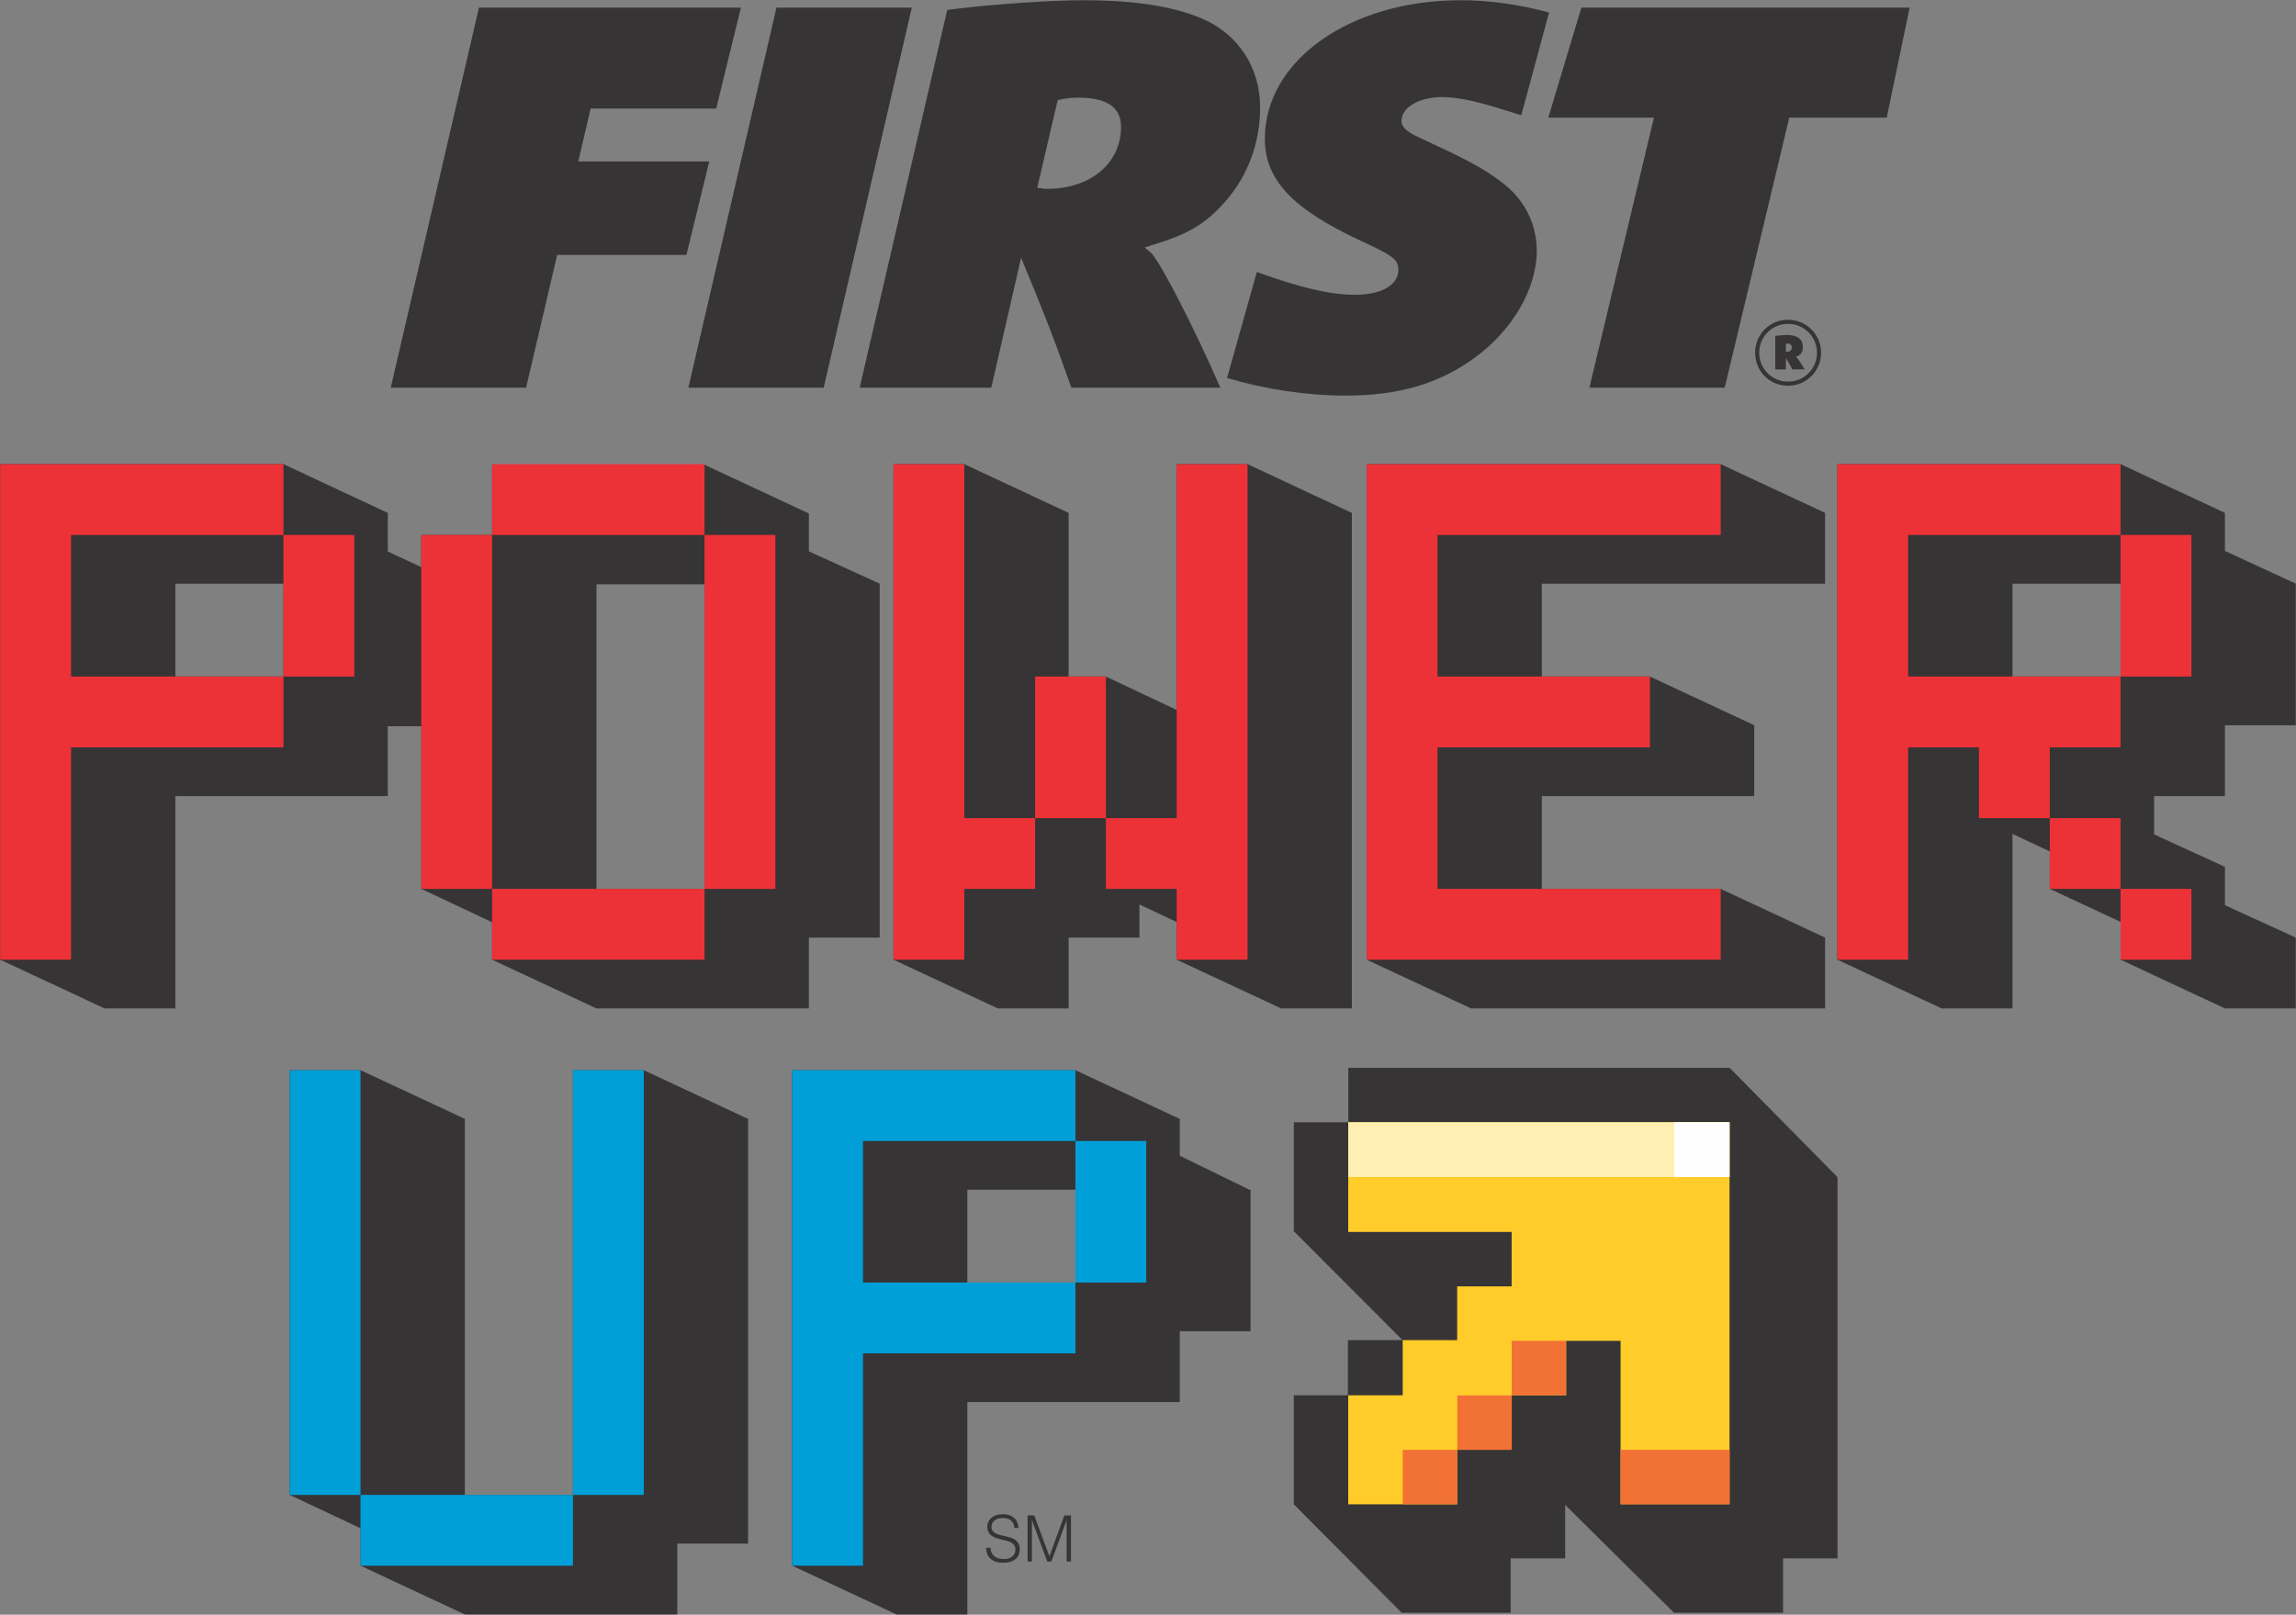 <?xml version="1.0" encoding="UTF-8"?>
<!DOCTYPE svg PUBLIC "-//W3C//DTD SVG 1.1//EN" "http://www.w3.org/Graphics/SVG/1.1/DTD/svg11.dtd">
<!-- Creator: CorelDRAW 2017 -->
<svg xmlns="http://www.w3.org/2000/svg" xml:space="preserve" width="5.001in" height="3.518in" version="1.1" style="shape-rendering:geometricPrecision; text-rendering:geometricPrecision; image-rendering:optimizeQuality; fill-rule:evenodd; clip-rule:evenodd"
viewBox="0 0 500100 351800"
 xmlns:xlink="http://www.w3.org/1999/xlink">
 <rect x="0" y="0" width="500100" height="351800" fill="#808080" stroke="none"/>
 <defs>
  <style type="text/css">
   <![CDATA[
    .fil4 {fill:#FEFEFE;fill-rule:nonzero}
    .fil0 {fill:#373435;fill-rule:nonzero}
    .fil2 {fill:#FFEFB3;fill-rule:nonzero}
    .fil1 {fill:#FFCC29;fill-rule:nonzero}
    .fil3 {fill:#F27135;fill-rule:nonzero}
    .fil5 {fill:#ED3237;fill-rule:nonzero}
    .fil6 {fill:#009FD7;fill-rule:nonzero}
   ]]>
  </style>
 </defs>
 <g id="Layer_x0020_1">
  <g id="_2961112055488">
   <polygon class="fil0" points="104323,1667 161375,1667 156006,23639 128652,23639 125950,35183 154486,35183 149514,55539 121355,55539 114595,84468 85112,84468 "/>
   <polygon class="fil0" points="169126,1667 198606,1667 179411,84468 149936,84468 "/>
   <path class="fil0" d="M228079 41144c9474,0 16102,-5587 16102,-13532 0,-4222 -3113,-6332 -9200,-6332 -1752,0 -2703,126 -4592,507l-4464 19104c948,126 1078,253 2154,253zm-21760 -38981l1888 -242c9478,-1123 21226,-1869 27722,-1869 10818,0 19197,1240 25560,3852 8104,3351 12982,10671 12982,19486 0,7568 -2575,14768 -7452,20352 -4183,4847 -7967,7206 -15807,9564l-1897 620c808,628 1083,869 1494,1244 2292,2600 9183,16020 15007,29299l-32458 0c-4194,-11803 -5407,-14906 -10951,-28314l-6491 28314 -28667 0 19069 -82304z"/>
   <polygon class="fil0" points="344444,1667 415947,1667 410956,25637 389724,25637 375668,84468 346192,84468 360247,25637 337246,25637 "/>
   <path class="fil0" d="M389271 76618c635,0 1003,-311 1003,-886 0,-567 -336,-867 -982,-867 -136,0 -157,0 -302,28l0 1697c113,28 165,28 281,28zm-2592 -3444c364,-32 431,-56 1139,-102 725,-65 1042,-96 1337,-96 2363,0 3535,917 3535,2665 0,1060 -454,1703 -1394,2057l-106 32c81,58 106,79 139,137 243,222 1075,1472 1772,2611l-2691 0c-558,-1028 -728,-1308 -1421,-2469l0 2469 -2311 0 0 -7306zm2789 9971c3496,0 6303,-2807 6303,-6274 0,-3508 -2807,-6311 -6303,-6311 -3485,0 -6287,2803 -6287,6279 0,3533 2778,6306 6287,6306zm0 -13475c3972,0 7190,3196 7190,7170 0,4004 -3197,7203 -7190,7203 -4037,0 -7172,-3146 -7172,-7203 0,-3999 3164,-7170 7172,-7170z"/>
   <path class="fil0" d="M327972 40400c-3374,-2732 -6893,-4843 -14067,-8192l-5806 -2729c-1893,-997 -2842,-1987 -2842,-3101 0,-2988 3793,-5225 8921,-5225 3854,0 8431,1124 17178,3978l6048 -22403c-6554,-1782 -12932,-2675 -19300,-2675 -24072,0 -42603,13160 -42603,30161 0,8942 5950,15274 20831,22221 7029,3229 8254,4096 8254,6328 0,3356 -3651,5465 -9603,5465 -5276,0 -12040,-1614 -21226,-4968l-7 0 -6480 23093c8289,2469 17349,3840 25822,3840 11493,0 20274,-2596 27848,-8056 8376,-5961 13788,-15147 13788,-23471 0,-5587 -2432,-10674 -6759,-14267z"/>
   <polygon class="fil0" points="376732,232654 293678,232654 293678,244518 281808,244518 281808,268248 305496,291979 293590,291979 293590,303994 281808,303994 281808,327752 305317,351396 329048,351396 329048,339530 340911,339530 340911,327876 364642,351396 388374,351396 388374,339530 400239,339530 400239,256474 "/>
   <polygon class="fil1" points="376714,244514 293660,244514 293660,268409 329256,268409 329256,280272 317390,280272 317390,291982 305525,291982 305525,304002 293660,304002 293660,327752 317390,327752 317390,315868 329256,315868 329256,304002 341121,304002 341121,292137 352983,292137 352983,327728 376714,327728 "/>
   <polygon class="fil2" points="293683,256444 376714,256444 376714,244514 293683,244514 "/>
   <polygon class="fil3" points="329272,303993 341137,303993 341137,292129 329272,292129 "/>
   <polygon class="fil3" points="352993,327754 376740,327754 376740,315890 352993,315890 "/>
   <polygon class="fil3" points="317426,315892 329292,315892 329292,304029 317426,304029 "/>
   <polygon class="fil3" points="305535,327752 317400,327752 317400,315887 305535,315887 "/>
   <polygon class="fil4" points="364694,256444 376714,256444 376714,244514 364694,244514 "/>
   <polygon class="fil0" points="124796,233168 124796,325707 101252,325707 101252,243785 78526,233168 63104,233168 63104,325707 78526,332970 78526,341130 101252,351747 147522,351747 147522,336324 162946,336324 162946,243785 140219,233168 "/>
   <path class="fil0" d="M446472 147400l-8129 0 0 -20231 23550 0 0 20231 -15421 0zm53578 -20231l-15432 -7129 0 -8293 -22725 -10618 -61698 0 0 107964 22725 10618 15424 0 0 -38018 8129 3811 0 8165 15421 7196 0 8228 22725 10618 15422 0 0 -15426 -15422 -7065 0 -8354 -15422 -7068 0 -8356 15422 0 0 -15426 -4 -3 4 -6 0 8 15422 0 0 -30825 10 -21z"/>
   <polygon class="fil0" points="359375,101129 297683,101129 297683,209093 320408,219711 397526,219711 397526,204285 374797,193669 335831,193669 335831,173442 382100,173442 382100,158015 359375,147400 335831,147400 335831,127169 397526,127169 397526,111747 374797,101129 "/>
   <path class="fil0" d="M218818 279438l-8121 0 0 -20230 23544 0 0 20230 -15424 0zm38150 -27629l0 -8024 -22726 -10617 -61696 0 0 107962 22728 10617 15424 0 0 -46268 46271 0 0 -15428 15422 0 0 -30843 -254 0 -15168 -7400z"/>
   <polygon class="fil0" points="256306,101129 256306,154689 240882,147400 232761,147400 232761,111747 210035,101129 194610,101129 194610,209093 217333,219711 232761,219711 232761,204285 248185,204285 248185,197064 256306,200886 256306,209093 279031,219711 294454,219711 294454,111747 271728,101129 "/>
   <path class="fil0" d="M61742 131981l0 15419 -23544 0 0 -20231 23544 0 0 4811zm83594 -4679l8118 0 0 66368 -23541 0 0 -61620 17 -68 0 -4679 15405 0zm-60870 46140l0 -15214 7296 0 0 35441 15424 7259 0 8165 22728 10618 46270 0 0 -15426 15424 0 0 -77115 -15424 -7044 0 -8247 -22729 -10617 -46269 0 0 15291 -15424 0 0 7014 -7296 -3403 0 -8415 -22724 -10618 -61692 0 0 107964 22724 10618 15424 0 0 -46269 46268 0z"/>
   <polygon class="fil5" points="61742,131981 61742,147400 77165,147400 77165,116552 61742,116552 "/>
   <polygon class="fil5" points="30896,147400 15474,147400 15474,116552 61742,116552 61742,101129 50,101129 50,209093 15474,209093 15474,162825 61742,162825 61742,147400 "/>
   <polygon class="fil5" points="153454,131981 153454,193669 168881,193669 168881,116552 153454,116552 "/>
   <polygon class="fil5" points="107186,162825 107186,116552 91762,116552 91762,193669 107186,193669 "/>
   <polygon class="fil5" points="122609,193669 107186,193669 107186,209093 153454,209093 153454,193669 "/>
   <polygon class="fil5" points="138032,116552 153454,116552 153454,101129 107186,101129 107186,116552 "/>
   <polygon class="fil5" points="240882,147400 225458,147400 225458,178249 240882,178249 "/>
   <polygon class="fil5" points="210035,162825 210035,101129 194610,101129 194610,209093 210035,209093 210035,193669 225458,193669 225458,178249 210035,178249 "/>
   <polygon class="fil5" points="256306,116552 256306,178249 240882,178249 240882,193669 256306,193669 256306,209093 271728,209093 271728,101129 256306,101129 "/>
   <polygon class="fil5" points="343950,101129 297683,101129 297683,209093 374797,209093 374797,193669 313106,193669 313106,162825 359375,162825 359375,147400 313106,147400 313106,116552 374797,116552 374797,101129 "/>
   <polygon class="fil5" points="446472,193669 461893,193669 461893,178248 446472,178248 "/>
   <polygon class="fil5" points="461893,209093 477317,209093 477317,193669 461893,193669 "/>
   <polygon class="fil5" points="431046,147400 415619,147400 415619,116552 461893,116552 461893,101129 400194,101129 400194,209093 415619,209093 415619,162825 431046,162825 431046,178249 446472,178249 446472,162825 461893,162825 461893,147400 "/>
   <polygon class="fil5" points="461893,116552 461893,147400 477317,147400 477317,116552 "/>
   <polygon class="fil6" points="124796,248590 124796,325707 140219,325707 140219,233168 124796,233168 "/>
   <polygon class="fil6" points="78526,294864 78526,233168 63104,233168 63104,325707 78526,325707 "/>
   <polygon class="fil6" points="93952,325707 78526,325707 78526,341130 124796,341130 124796,325707 "/>
   <polygon class="fil6" points="203396,279438 187969,279438 187969,248590 234242,248590 234242,233168 172546,233168 172546,341130 187969,341130 187969,294864 234242,294864 234242,279438 "/>
   <polygon class="fil6" points="234242,248590 234242,279438 249664,279438 249664,248590 "/>
   <path class="fil0" d="M215724 337228c37,444 137,825 300,1136 164,312 372,565 629,761 254,196 552,337 886,425 335,89 693,133 1075,133 446,0 833,-54 1158,-167 325,-113 591,-264 796,-456 204,-187 354,-409 454,-661 97,-251 146,-516 146,-795 0,-391 -89,-707 -264,-950 -178,-241 -409,-438 -692,-593 -285,-152 -610,-276 -978,-370 -368,-93 -744,-183 -1132,-272 -385,-89 -761,-192 -1129,-314 -368,-121 -693,-283 -978,-491 -285,-204 -514,-467 -691,-787 -176,-321 -265,-728 -265,-1222 0,-342 74,-676 217,-1004 144,-325 358,-613 643,-865 285,-250 639,-451 1067,-598 429,-151 922,-223 1480,-223 567,0 1064,79 1486,236 425,159 775,375 1056,648 278,275 489,594 626,957 141,361 211,750 211,1158l-909 0c0,-382 -68,-712 -203,-990 -133,-279 -319,-507 -551,-683 -233,-178 -497,-309 -796,-393 -297,-83 -606,-124 -921,-124 -483,0 -891,66 -1220,201 -332,135 -594,309 -789,522 -194,214 -331,452 -406,714 -74,260 -88,521 -41,779 54,330 185,588 389,785 204,193 456,354 754,480 298,128 626,227 985,308 360,79 724,161 1094,251 372,88 735,193 1083,313 349,122 659,285 930,490 268,204 485,467 648,787 161,322 243,724 243,1209 0,931 -321,1652 -962,2164 -643,511 -1546,767 -2709,767 -522,0 -1006,-68 -1451,-202 -447,-133 -833,-339 -1158,-613 -328,-275 -581,-617 -761,-1019 -181,-406 -272,-882 -272,-1431l921 0z"/>
   <polygon class="fil0" points="223821,340228 223821,330178 225274,330178 228567,339043 228596,339043 231835,330178 233271,330178 233271,340228 232321,340228 232321,331267 232293,331267 228998,340228 228107,340228 224798,331267 224771,331267 224771,340228 "/>
  </g>
 </g>
</svg>
